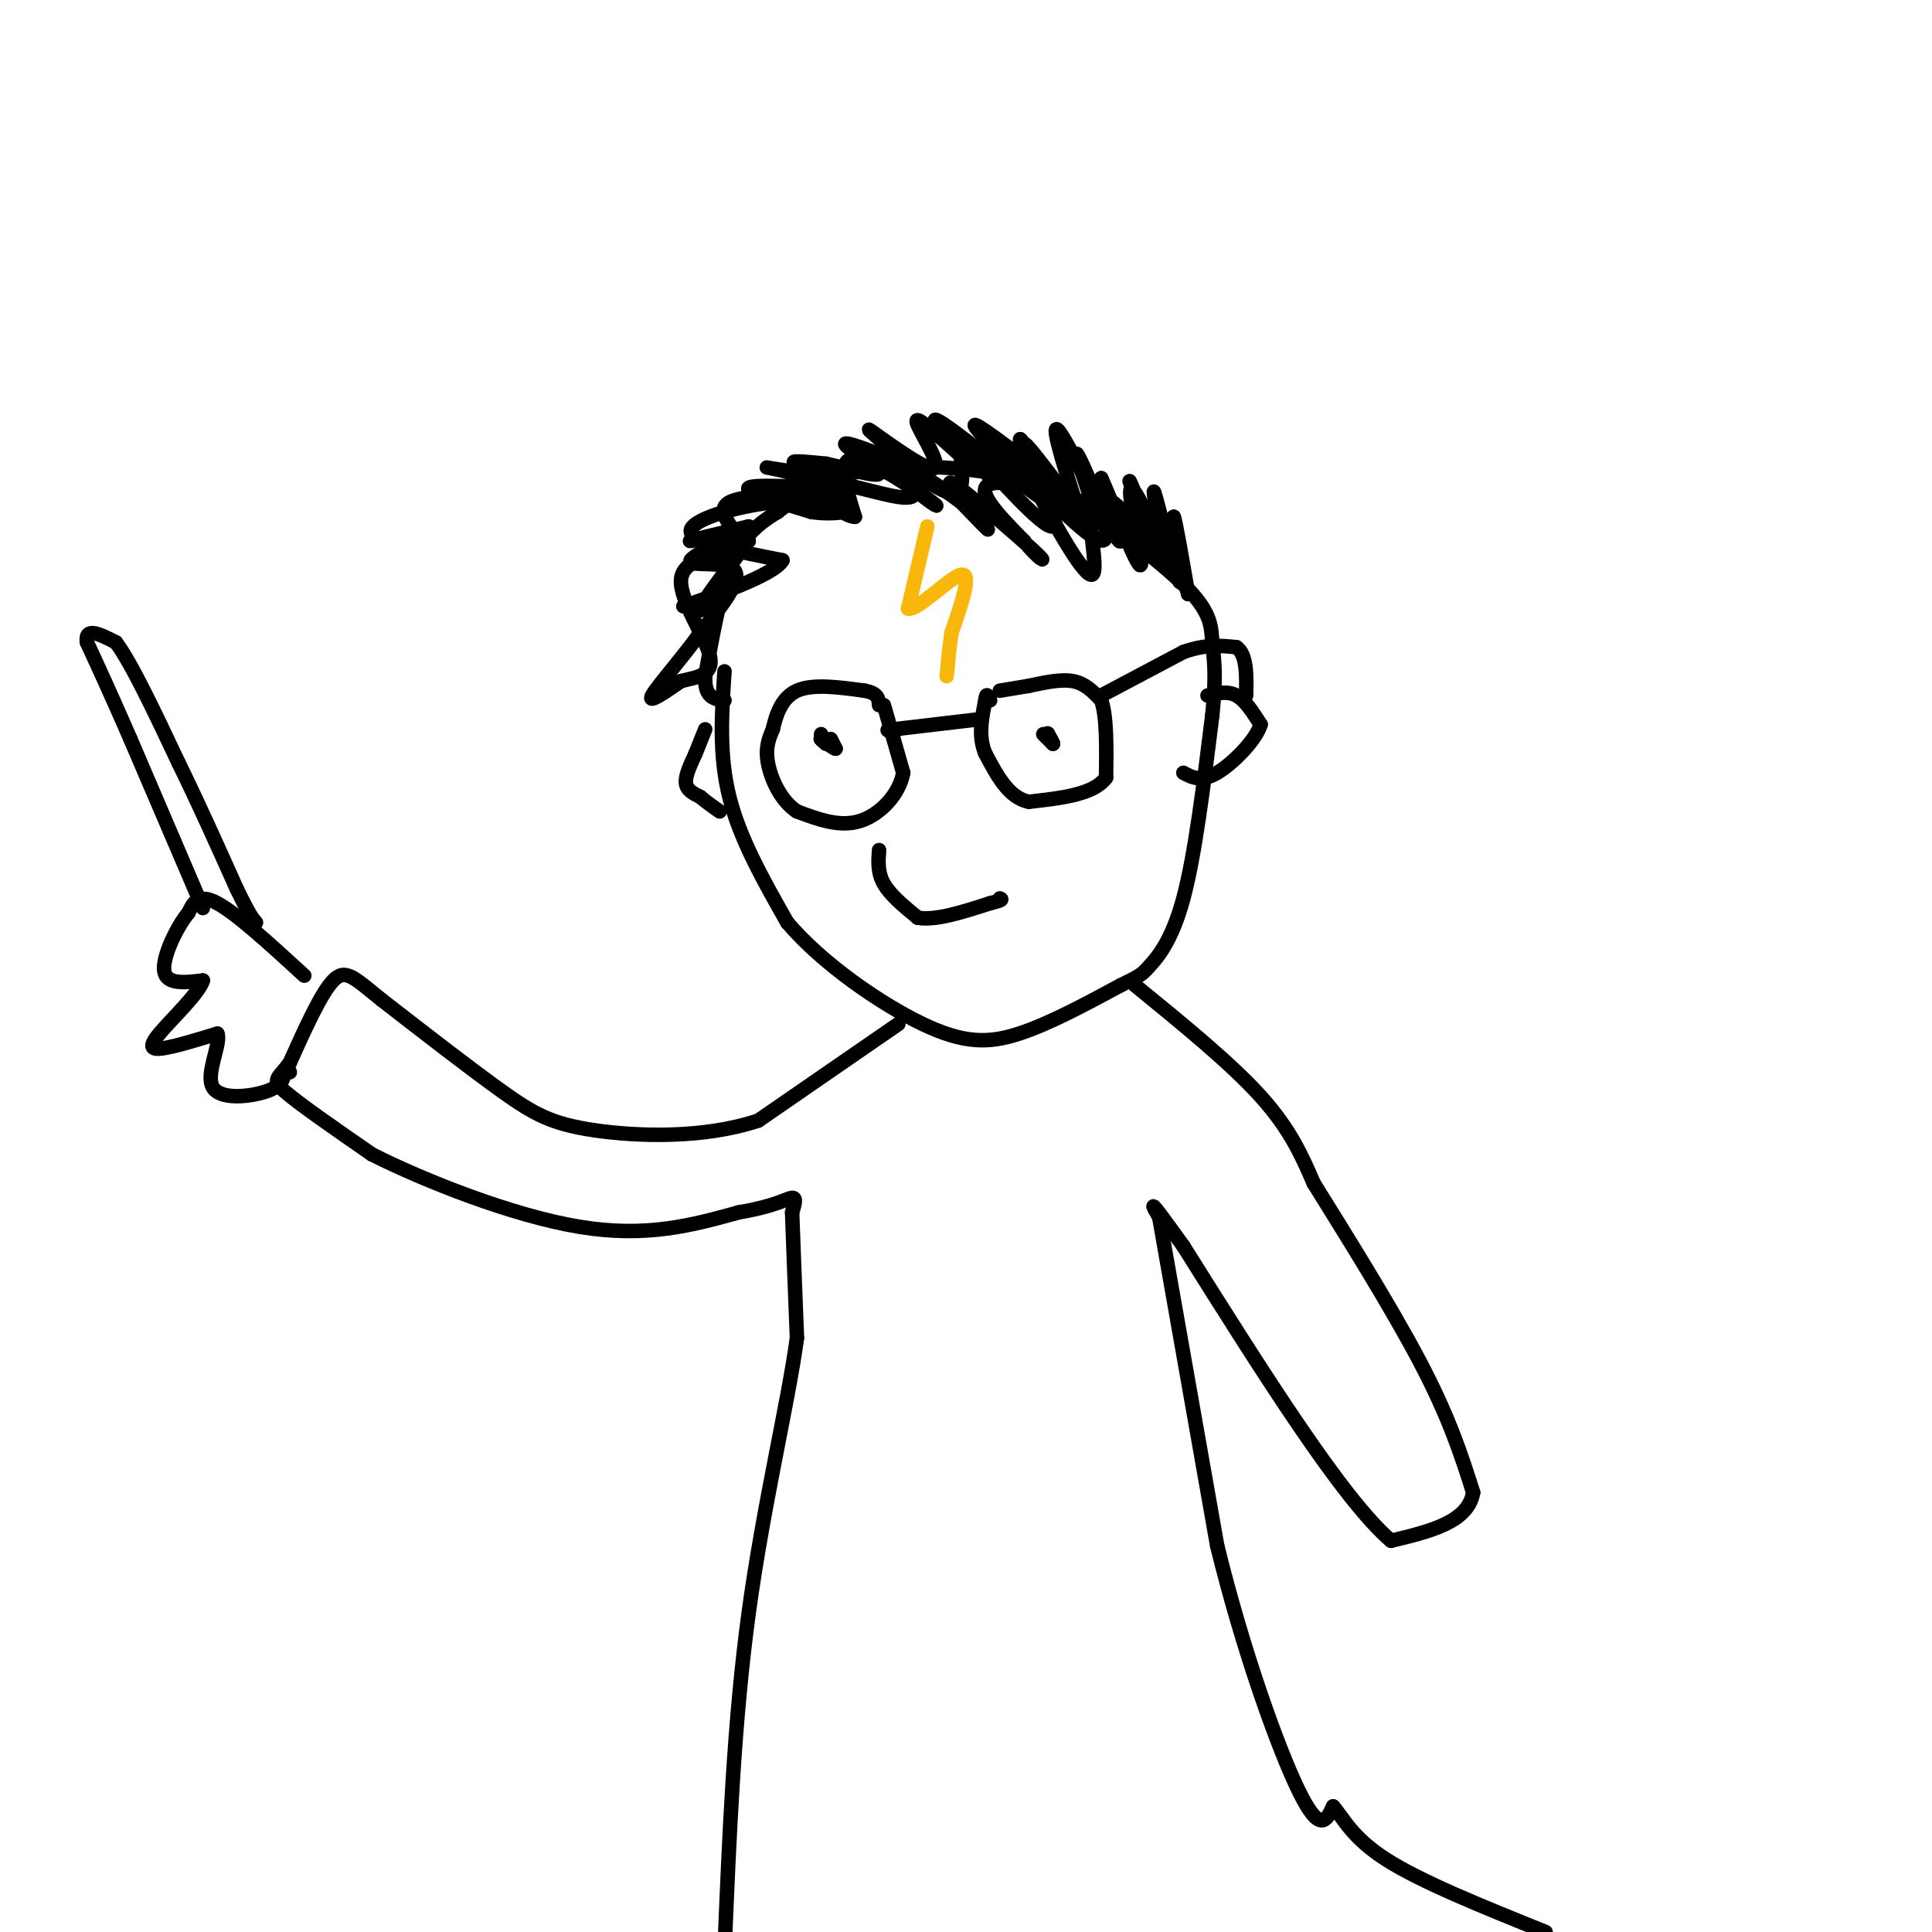 <svg viewBox='0 0 400 400' version='1.1' xmlns='http://www.w3.org/2000/svg' xmlns:xlink='http://www.w3.org/1999/xlink'><g fill='none' stroke='rgb(0,0,0)' stroke-width='3' stroke-linecap='round' stroke-linejoin='round'><path d='M150,139c-0.583,8.667 -1.167,17.333 1,26c2.167,8.667 7.083,17.333 12,26'/><path d='M163,191c7.250,8.536 19.375,16.875 28,21c8.625,4.125 13.750,4.036 20,2c6.250,-2.036 13.625,-6.018 21,-10'/><path d='M232,204c4.262,-2.071 4.417,-2.250 6,-4c1.583,-1.750 4.595,-5.071 7,-14c2.405,-8.929 4.202,-23.464 6,-38'/><path d='M251,148c0.929,-8.857 0.250,-12.000 0,-15c-0.250,-3.000 -0.071,-5.857 -5,-11c-4.929,-5.143 -14.964,-12.571 -25,-20'/><path d='M221,102c-11.622,-4.622 -28.178,-6.178 -39,-5c-10.822,1.178 -15.911,5.089 -21,9'/><path d='M161,106c-5.267,3.089 -7.933,6.311 -10,12c-2.067,5.689 -3.533,13.844 -5,22'/><path d='M146,140c-0.167,4.500 1.917,4.750 4,5'/><path d='M172,101c0.000,0.000 -3.000,0.000 -3,0'/><path d='M169,101c-4.156,-0.222 -13.044,-0.778 -14,0c-0.956,0.778 6.022,2.889 13,5'/><path d='M168,106c4.461,0.684 9.113,-0.105 8,-1c-1.113,-0.895 -7.992,-1.895 -16,-1c-8.008,0.895 -17.145,3.684 -17,6c0.145,2.316 9.573,4.158 19,6'/><path d='M162,116c-1.533,3.022 -14.867,7.578 -19,9c-4.133,1.422 0.933,-0.289 6,-2'/><path d='M149,123c-0.400,0.978 -4.400,4.422 -4,3c0.400,-1.422 5.200,-7.711 10,-14'/><path d='M155,112c-1.644,-2.044 -10.756,-0.156 -12,0c-1.244,0.156 5.378,-1.422 12,-3'/><path d='M155,109c-1.476,1.155 -11.167,5.542 -12,7c-0.833,1.458 7.190,-0.012 9,2c1.810,2.012 -2.595,7.506 -7,13'/><path d='M145,131c-3.578,5.044 -9.022,11.156 -10,13c-0.978,1.844 2.511,-0.578 6,-3'/><path d='M141,141c2.798,-0.714 6.792,-1.000 6,-5c-0.792,-4.000 -6.369,-11.714 -6,-16c0.369,-4.286 6.685,-5.143 13,-6'/><path d='M154,114c-0.083,-3.119 -6.792,-7.917 -3,-10c3.792,-2.083 18.083,-1.452 22,-2c3.917,-0.548 -2.542,-2.274 -9,-4'/><path d='M164,98c-3.386,-1.014 -7.351,-1.550 -4,-1c3.351,0.550 14.018,2.187 15,2c0.982,-0.187 -7.719,-2.196 -10,-3c-2.281,-0.804 1.860,-0.402 6,0'/><path d='M171,96c3.976,0.857 10.917,3.000 11,2c0.083,-1.000 -6.690,-5.143 -7,-6c-0.310,-0.857 5.845,1.571 12,4'/><path d='M187,96c-0.577,-1.601 -8.021,-7.604 -7,-7c1.021,0.604 10.506,7.817 13,8c2.494,0.183 -2.002,-6.662 -3,-9c-0.998,-2.338 1.501,-0.169 4,2'/><path d='M194,90c2.960,2.469 8.360,7.641 7,6c-1.360,-1.641 -9.482,-10.096 -7,-9c2.482,1.096 15.566,11.742 20,15c4.434,3.258 0.217,-0.871 -4,-5'/><path d='M210,97c-3.244,-3.400 -9.356,-9.400 -8,-9c1.356,0.400 10.178,7.200 19,14'/><path d='M221,102c4.678,4.386 6.872,8.351 6,5c-0.872,-3.351 -4.812,-14.018 -4,-13c0.812,1.018 6.375,13.719 6,17c-0.375,3.281 -6.687,-2.860 -13,-9'/><path d='M216,102c-3.903,-3.386 -7.159,-7.351 -6,-6c1.159,1.351 6.735,8.018 7,7c0.265,-1.018 -4.781,-9.719 -5,-11c-0.219,-1.281 4.391,4.860 9,11'/><path d='M221,103c2.289,3.514 3.510,6.797 2,2c-1.510,-4.797 -5.753,-17.676 -4,-16c1.753,1.676 9.501,17.907 12,22c2.499,4.093 -0.250,-3.954 -3,-12'/><path d='M228,99c1.536,3.226 6.875,17.292 8,18c1.125,0.708 -1.964,-11.940 -2,-15c-0.036,-3.060 2.982,3.470 6,10'/><path d='M240,112c0.393,-1.940 -1.625,-11.792 -1,-10c0.625,1.792 3.893,15.226 5,18c1.107,2.774 0.054,-5.113 -1,-13'/><path d='M243,107c0.333,0.500 1.667,8.250 3,16'/><path d='M246,123c0.060,0.274 -1.292,-7.042 -10,-13c-8.708,-5.958 -24.774,-10.560 -30,-10c-5.226,0.560 0.387,6.280 6,12'/><path d='M212,112c2.539,3.317 5.887,5.611 2,2c-3.887,-3.611 -15.008,-13.126 -17,-14c-1.992,-0.874 5.145,6.893 7,9c1.855,2.107 -1.573,-1.447 -5,-5'/><path d='M199,104c-4.067,-3.044 -11.733,-8.156 -14,-9c-2.267,-0.844 0.867,2.578 4,6'/><path d='M189,101c2.476,2.286 6.667,5.000 4,3c-2.667,-2.000 -12.190,-8.714 -16,-9c-3.810,-0.286 -1.905,5.857 0,12'/><path d='M177,107c-2.595,0.024 -9.083,-5.917 -7,-7c2.083,-1.083 12.738,2.690 17,3c4.262,0.310 2.131,-2.845 0,-6'/><path d='M187,97c2.500,0.810 8.750,5.833 11,5c2.250,-0.833 0.500,-7.524 1,-9c0.500,-1.476 3.250,2.262 6,6'/><path d='M205,99c-0.536,-1.123 -4.876,-6.930 -2,-4c2.876,2.930 12.967,14.596 15,14c2.033,-0.596 -3.990,-13.456 -6,-17c-2.010,-3.544 -0.005,2.228 2,8'/><path d='M214,100c3.187,6.619 10.153,19.166 12,19c1.847,-0.166 -1.426,-13.045 0,-16c1.426,-2.955 7.550,4.013 10,6c2.450,1.987 1.225,-1.006 0,-4'/><path d='M236,105c-0.756,-2.489 -2.644,-6.711 -2,-5c0.644,1.711 3.822,9.356 7,17'/><path d='M172,153c0.000,0.000 1.000,2.000 1,2'/><path d='M173,155c-0.333,0.000 -1.667,-1.000 -3,-2'/><path d='M170,153c-0.333,-0.167 0.333,0.417 1,1'/><path d='M216,152c0.000,0.000 2.000,2.000 2,2'/><path d='M218,154c0.167,0.000 -0.417,-1.000 -1,-2'/><path d='M217,152c-0.167,-0.333 -0.083,-0.167 0,0'/><path d='M170,152c0.000,0.000 0.000,1.000 0,1'/><path d='M170,153c0.000,0.167 0.000,0.083 0,0'/><path d='M182,176c-0.167,2.333 -0.333,4.667 1,7c1.333,2.333 4.167,4.667 7,7'/><path d='M190,190c3.667,0.667 9.333,-1.167 15,-3'/><path d='M205,187c2.833,-0.667 2.417,-0.833 2,-1'/></g>
<g fill='none' stroke='rgb(249,183,11)' stroke-width='3' stroke-linecap='round' stroke-linejoin='round'><path d='M192,109c0.000,0.000 -4.000,17.000 -4,17'/><path d='M188,126c1.911,0.556 8.689,-6.556 11,-7c2.311,-0.444 0.156,5.778 -2,12'/><path d='M197,131c-0.500,3.500 -0.750,6.250 -1,9'/></g>
<g fill='none' stroke='rgb(0,0,0)' stroke-width='3' stroke-linecap='round' stroke-linejoin='round'><path d='M207,143c0.000,0.000 6.000,-1.000 6,-1'/><path d='M213,142c2.667,-0.556 6.333,-1.444 9,-1c2.667,0.444 4.333,2.222 6,4'/><path d='M228,145c1.167,3.333 1.083,9.667 1,16'/><path d='M229,161c-2.500,3.500 -9.250,4.250 -16,5'/><path d='M213,166c-4.167,-0.833 -6.583,-5.417 -9,-10'/><path d='M204,156c-1.500,-3.500 -0.750,-7.250 0,-11'/><path d='M204,145c0.167,-1.833 0.583,-0.917 1,0'/><path d='M202,149c0.000,0.000 -17.000,2.000 -17,2'/><path d='M185,151c-2.667,0.333 -0.833,0.167 1,0'/><path d='M183,146c0.000,0.000 4.000,14.000 4,14'/><path d='M187,160c-0.800,4.489 -4.800,8.711 -9,10c-4.200,1.289 -8.600,-0.356 -13,-2'/><path d='M165,168c-3.400,-2.222 -5.400,-6.778 -6,-10c-0.600,-3.222 0.200,-5.111 1,-7'/><path d='M160,151c0.644,-2.867 1.756,-6.533 5,-8c3.244,-1.467 8.622,-0.733 14,0'/><path d='M179,143c2.833,0.500 2.917,1.750 3,3'/><path d='M228,144c0.000,0.000 17.000,-9.000 17,-9'/><path d='M245,135c4.667,-1.667 7.833,-1.333 11,-1'/><path d='M256,134c2.167,1.500 2.083,5.750 2,10'/><path d='M250,144c2.083,-0.500 4.167,-1.000 6,0c1.833,1.000 3.417,3.500 5,6'/><path d='M261,150c-0.911,3.156 -5.689,8.044 -9,10c-3.311,1.956 -5.156,0.978 -7,0'/><path d='M146,151c0.000,0.000 -2.000,5.000 -2,5'/><path d='M144,156c-0.889,1.978 -2.111,4.422 -2,6c0.111,1.578 1.556,2.289 3,3'/><path d='M145,165c1.167,1.000 2.583,2.000 4,3'/><path d='M186,212c0.000,0.000 -29.000,20.000 -29,20'/><path d='M157,232c-11.345,3.798 -25.208,3.292 -34,2c-8.792,-1.292 -12.512,-3.369 -19,-8c-6.488,-4.631 -15.744,-11.815 -25,-19'/><path d='M79,207c-5.711,-4.600 -7.489,-6.600 -10,-4c-2.511,2.600 -5.756,9.800 -9,17'/><path d='M60,220c-2.422,3.400 -3.978,3.400 -1,6c2.978,2.600 10.489,7.800 18,13'/><path d='M77,239c10.889,5.489 29.111,12.711 43,15c13.889,2.289 23.444,-0.356 33,-3'/><path d='M153,251c7.578,-1.267 10.022,-2.933 11,-3c0.978,-0.067 0.489,1.467 0,3'/><path d='M164,251c0.167,4.833 0.583,15.417 1,26'/><path d='M165,277c-1.844,13.600 -6.956,34.600 -10,57c-3.044,22.400 -4.022,46.200 -5,70'/><path d='M235,204c9.917,8.083 19.833,16.167 26,23c6.167,6.833 8.583,12.417 11,18'/><path d='M272,245c6.111,9.822 15.889,25.378 22,37c6.111,11.622 8.556,19.311 11,27'/><path d='M305,309c-1.000,6.167 -9.000,8.083 -17,10'/><path d='M288,319c-10.000,-8.500 -26.500,-34.750 -43,-61'/><path d='M245,258c-8.000,-11.167 -6.500,-8.583 -5,-6'/><path d='M240,252c0.000,0.000 12.000,68.000 12,68'/><path d='M252,320c5.333,21.778 12.667,42.222 17,51c4.333,8.778 5.667,5.889 7,3'/><path d='M276,374c2.067,2.244 3.733,6.356 11,11c7.267,4.644 20.133,9.822 33,15'/><path d='M63,202c-7.000,-6.417 -14.000,-12.833 -18,-15c-4.000,-2.167 -5.000,-0.083 -6,2'/><path d='M39,189c-2.400,2.889 -5.400,9.111 -5,12c0.400,2.889 4.200,2.444 8,2'/><path d='M42,203c-0.726,2.583 -6.542,8.042 -9,11c-2.458,2.958 -1.560,3.417 1,3c2.560,-0.417 6.780,-1.708 11,-3'/><path d='M45,214c0.869,1.917 -2.458,8.208 -1,11c1.458,2.792 7.702,2.083 11,1c3.298,-1.083 3.649,-2.542 4,-4'/><path d='M59,222c0.833,-0.667 0.917,-0.333 1,0'/><path d='M42,188c0.000,0.000 -15.000,-35.000 -15,-35'/><path d='M27,153c-4.000,-9.167 -6.500,-14.583 -9,-20'/><path d='M18,133c-0.500,-3.333 2.750,-1.667 6,0'/><path d='M24,133c3.167,4.167 8.083,14.583 13,25'/><path d='M37,158c4.167,8.500 8.083,17.250 12,26'/><path d='M49,184c2.667,5.500 3.333,6.250 4,7'/></g>
</svg>